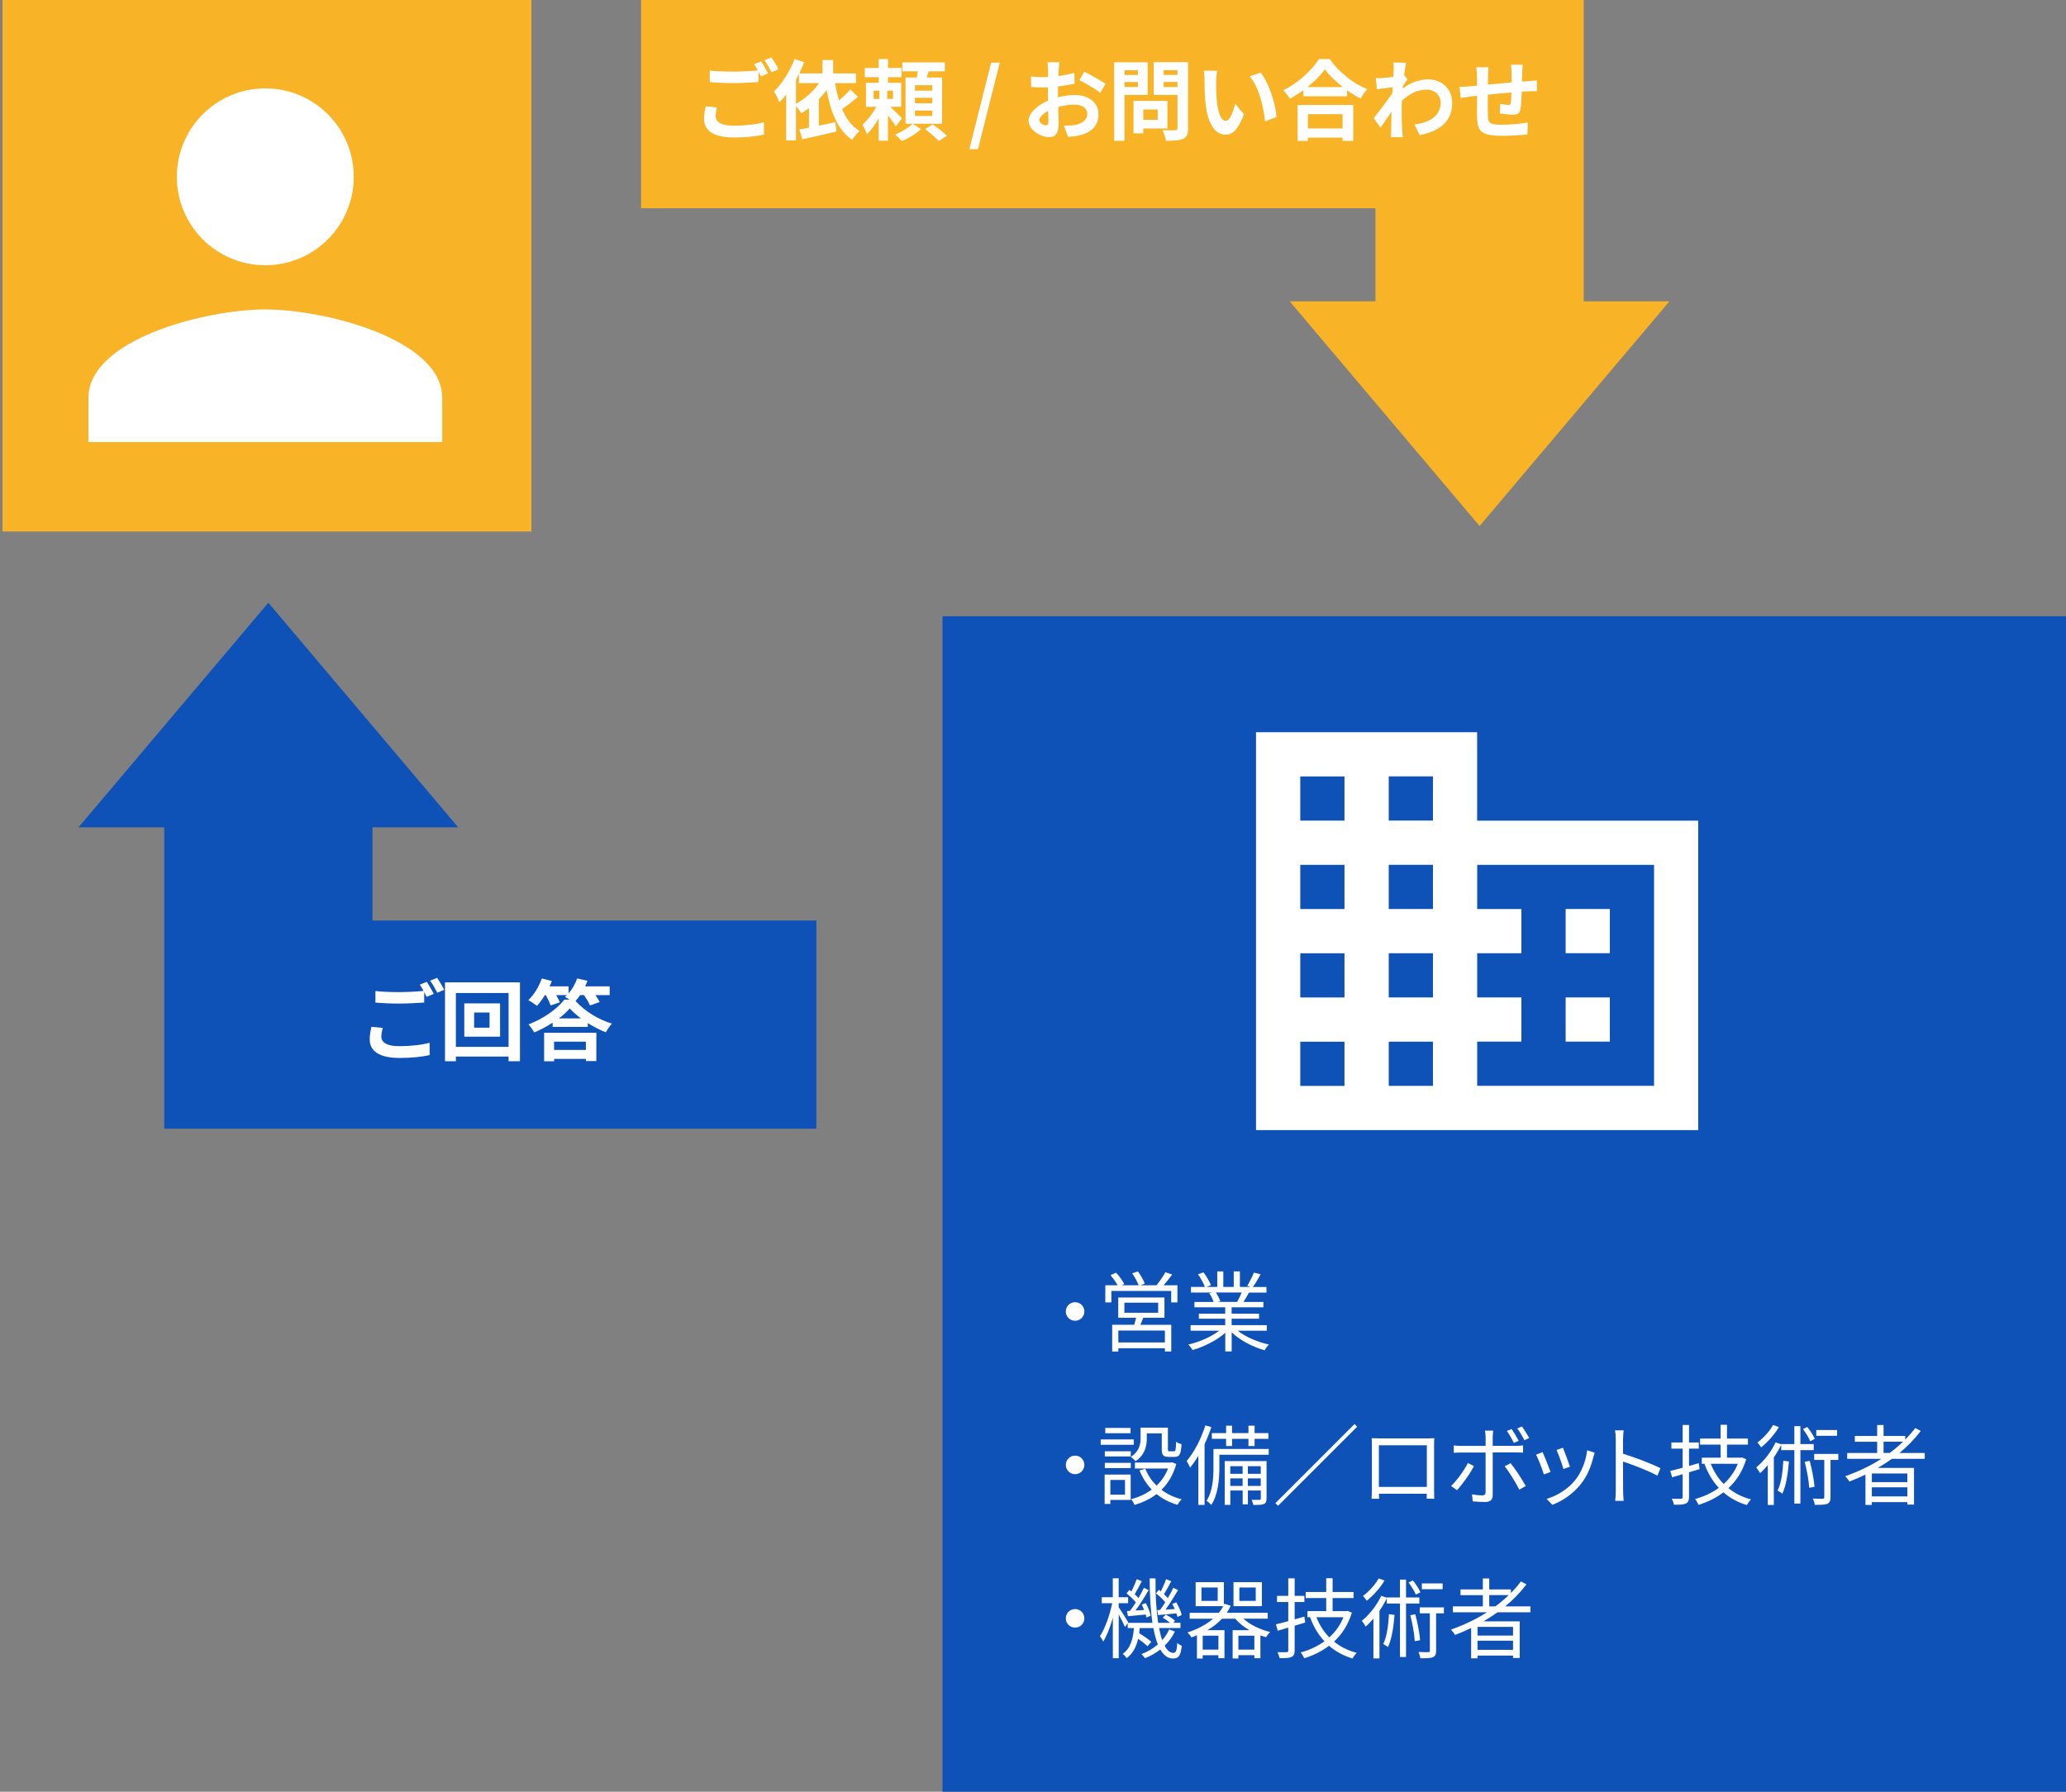<?xml version="1.0" encoding="UTF-8"?>
<svg id="_レイヤー_2" data-name="レイヤー 2" xmlns="http://www.w3.org/2000/svg" width="430" height="373.01" viewBox="0 0 430 373.01">
  <rect x="0" y="0" width="430" height="373.01" fill="#808080" stroke="none"/>
  <defs>
    <style>
      .cls-1 {
        fill: #0e51b7;
      }

      .cls-1, .cls-2, .cls-3, .cls-4 {
        stroke-width: 0px;
      }

      .cls-2 {
        fill: #f9b326;
      }

      .cls-3 {
        fill: none;
      }

      .cls-4 {
        fill: #fff;
      }
    </style>
  </defs>
  <g id="_レイヤー_1-2" data-name="レイヤー 1">
    <g>
      <g>
        <rect class="cls-2" x=".25" y=".29" width="110.65" height="110.08" transform="translate(110.89 -.25) rotate(90)"/>
        <g>
          <path class="cls-3" d="m0,0h110.44v110.44H0V0Z"/>
          <path class="cls-4" d="m55.22,55.22c10.17,0,18.41-8.24,18.41-18.41s-8.24-18.41-18.41-18.41-18.41,8.24-18.41,18.41,8.24,18.41,18.41,18.41Zm0,9.2c-12.29,0-36.81,6.17-36.81,18.41v9.2h73.63v-9.2c0-12.24-24.53-18.41-36.81-18.41Z"/>
        </g>
      </g>
      <g>
        <rect class="cls-1" x="190.73" y="133.73" width="244.71" height="233.84" transform="translate(563.73 -62.43) rotate(90)"/>
        <g>
          <path class="cls-3" d="m252.22,138.64h110.44v110.44h-110.44v-110.44Z"/>
          <path class="cls-4" d="m307.44,170.85v-18.41h-46.02v82.83h92.03v-64.42h-46.02Zm-27.61,55.22h-9.2v-9.2h9.2v9.2Zm0-18.41h-9.2v-9.2h9.2v9.2Zm0-18.41h-9.2v-9.2h9.2v9.2Zm0-18.41h-9.2v-9.2h9.2v9.2Zm18.41,55.22h-9.2v-9.2h9.2v9.2Zm0-18.41h-9.2v-9.2h9.2v9.2Zm0-18.41h-9.2v-9.2h9.2v9.2Zm0-18.41h-9.2v-9.2h9.2v9.2Zm46.02,55.22h-36.81v-9.2h9.2v-9.2h-9.2v-9.2h9.2v-9.2h-9.2v-9.2h36.81v46.02Zm-9.2-36.81h-9.2v9.2h9.2v-9.2Zm0,18.41h-9.2v9.2h9.2v-9.2Z"/>
        </g>
        <g>
          <path class="cls-4" d="m223.76,271.1c1.08,0,1.93.86,1.93,1.93s-.86,1.93-1.93,1.93-1.93-.86-1.93-1.93.86-1.93,1.93-1.93Z"/>
          <path class="cls-4" d="m245.06,267.58v3.56h-1.3v-2.39h-12.45v2.39h-1.26v-3.56h2.57c-.35-.64-.95-1.48-1.48-2.12l1.15-.51c.66.71,1.39,1.72,1.7,2.37l-.55.26h3.56c-.26-.71-.84-1.73-1.35-2.5l1.19-.4c.55.77,1.19,1.86,1.42,2.55l-.89.35h3.32c.66-.78,1.44-1.92,1.86-2.72l1.41.47c-.55.77-1.19,1.59-1.77,2.24h2.87Zm-7.12,6.77c-.18.51-.38,1-.58,1.46h6.42v5.55h-1.33v-.68h-9.69v.69h-1.28v-5.57h4.58c.13-.46.29-.99.4-1.46h-3.72v-4.22h9.62v4.22h-4.42Zm4.51,2.65h-9.69v2.48h9.69v-2.48Zm-8.43-3.7h7.03v-2.1h-7.03v2.1Z"/>
          <path class="cls-4" d="m257.6,277.03c1.66,1.31,4.18,2.39,6.52,2.88-.31.29-.73.82-.91,1.2-2.45-.69-5.11-2.06-6.86-3.74v3.98h-1.33v-3.89c-1.75,1.59-4.42,2.9-6.81,3.6-.18-.35-.58-.86-.88-1.15,2.26-.51,4.8-1.61,6.44-2.88h-5.97v-1.15h7.21v-1.35h-5.49v-1.04h5.49v-1.33h-6.41v-1.11h3.98c-.16-.55-.53-1.28-.89-1.83l.64-.13h-4.45v-1.17h2.9c-.26-.73-.89-1.83-1.44-2.65l1.15-.38c.62.82,1.28,1.95,1.55,2.68l-.93.35h2.24v-3.23h1.26v3.23h2.17v-3.23h1.28v3.23h2.21l-.68-.22c.47-.77,1.06-1.95,1.39-2.77l1.39.37c-.51.93-1.09,1.93-1.61,2.63h2.83v1.17h-3.65c-.36.69-.77,1.4-1.13,1.95h4.14v1.11h-6.61v1.33h5.71v1.04h-5.71v1.35h7.32v1.15h-6.06Zm-4.54-7.94c.4.57.77,1.33.91,1.82l-.58.13h4.29l-.18-.06c.31-.53.68-1.28.93-1.9h-5.37Z"/>
          <path class="cls-4" d="m223.76,303.04c1.08,0,1.93.86,1.93,1.93s-.86,1.93-1.93,1.93-1.93-.86-1.93-1.93.86-1.93,1.93-1.93Z"/>
          <path class="cls-4" d="m235.97,300.78h-6.88v-1.11h6.88v1.11Zm-.64,11.48h-4.23v.84h-1.19v-6.11h5.42v5.27Zm-5.38-10.13h5.4v1.08h-5.4v-1.08Zm0,2.41h5.4v1.09h-5.4v-1.09Zm5.35-6.17h-5.26v-1.1h5.26v1.1Zm-4.2,9.73v3.07h3.05v-3.07h-3.05Zm7.59-8.67c0,1.57-.4,3.49-2.34,4.76-.2-.24-.71-.71-.99-.89,1.75-1.11,2.03-2.63,2.03-3.89v-2.19h5.69v4.45c0,.4.05.47.35.47h.91c.33,0,.4-.24.44-1.99.26.22.78.42,1.13.49-.11,2.14-.44,2.66-1.41,2.66h-1.26c-1.11,0-1.44-.35-1.44-1.64v-3.25h-3.12v1Zm6.13,5.35c-.62,2.24-1.7,4.02-3.08,5.38,1.19.89,2.59,1.57,4.2,1.97-.29.27-.69.82-.88,1.15-1.66-.49-3.1-1.24-4.34-2.24-1.35,1.04-2.92,1.77-4.58,2.26-.13-.33-.47-.91-.73-1.19,1.55-.4,3.03-1.06,4.31-2.01-1.08-1.11-1.93-2.45-2.55-3.98l1.2-.36c.53,1.33,1.33,2.52,2.35,3.52,1.02-.97,1.84-2.15,2.39-3.56h-6.9v-1.24h7.5l.24-.05.88.35Z"/>
          <path class="cls-4" d="m252.13,297.09c-.4,1.2-.88,2.41-1.42,3.56v12.65h-1.3v-10.22c-.55.91-1.11,1.73-1.72,2.45-.13-.33-.49-1.04-.71-1.37,1.57-1.83,3.01-4.6,3.89-7.41l1.26.35Zm11.93,5.77h-10.27v2.72c0,2.26-.24,5.53-1.68,7.72-.2-.24-.69-.68-.99-.84,1.3-2.03,1.44-4.84,1.44-6.9v-3.91h11.5v1.2Zm-8.87-3.32h-2.96v-1.19h2.96v-1.55h1.24v1.55h3.41v-1.55h1.28v1.55h2.87v1.19h-2.87v1.5h-1.28v-1.5h-3.41v1.5h-1.24v-1.5Zm8.41,12.45c0,.6-.11.93-.53,1.11-.44.2-1.13.22-2.21.2-.06-.29-.2-.75-.35-1.06.79.02,1.42.02,1.64,0,.22-.02.26-.05.26-.26v-1.68h-2.68v2.88h-1.09v-2.88h-2.57v2.99h-1.17v-9.11h8.71v7.79Zm-7.54-6.75v1.59h2.57v-1.59h-2.57Zm2.57,4.11v-1.57h-2.57v1.57h2.57Zm1.09-4.11v1.59h2.68v-1.59h-2.68Zm2.68,4.11v-1.57h-2.68v1.57h2.68Z"/>
          <path class="cls-4" d="m281.91,296.47l.55.55-16.46,16.46-.55-.55,16.46-16.46Z"/>
          <path class="cls-4" d="m298.47,309.83c0,.58.02,1.99.04,2.19h-1.57c0-.13.02-.55.02-1.04h-9.96c.02.47.02.91.04,1.04h-1.57c.02-.22.06-1.57.06-2.21v-8.98c0-.42,0-.99-.04-1.42.71.02,1.2.04,1.62.04h9.8c.4,0,1.06,0,1.61-.04-.04.46-.04.97-.04,1.42v9Zm-11.48-8.94v8.67h9.98v-8.67h-9.98Z"/>
          <path class="cls-4" d="m306.77,305.21c-.77,1.57-2.48,3.89-3.5,5.02l-1.26-.86c1.2-1.13,2.77-3.3,3.49-4.78l1.28.62Zm3.91-2.81v8.83c0,.97-.47,1.46-1.57,1.46-.77,0-1.86-.05-2.59-.13l-.15-1.46c.8.15,1.64.22,2.12.22s.71-.22.71-.69v-8.23h-5.07c-.55,0-1.06.02-1.55.05v-1.53c.51.05.97.09,1.55.09h5.07v-1.88c0-.4-.06-1.02-.13-1.3h1.72c-.05.26-.11.91-.11,1.31v1.86h4.82c.44,0,1.04-.02,1.5-.09v1.51c-.49-.04-1.04-.04-1.48-.04h-4.84Zm3.72,2.21c.97,1.17,2.43,3.45,3.16,4.76l-1.35.75c-.71-1.42-2.08-3.7-3.05-4.85l1.24-.66Zm.69-4.23c-.37-.75-.97-1.79-1.46-2.48l.99-.4c.46.66,1.08,1.7,1.46,2.45l-.99.44Zm2.19-.55c-.4-.78-.97-1.77-1.48-2.45l.97-.42c.47.68,1.15,1.75,1.5,2.43l-.99.44Z"/>
          <path class="cls-4" d="m322.72,306.44l-1.39.51c-.27-.95-1.26-3.47-1.62-4.11l1.35-.53c.37.78,1.31,3.18,1.66,4.12Zm9.18-4.01c-.13.38-.2.68-.27.91-.49,2.01-1.28,3.96-2.59,5.6-1.68,2.14-3.91,3.56-5.95,4.34l-1.2-1.24c2.12-.6,4.43-1.99,5.93-3.87,1.3-1.59,2.24-3.91,2.52-6.24l1.57.49Zm-5.16,2.92l-1.35.47c-.2-.82-1.04-3.14-1.42-3.96l1.33-.46c.31.73,1.2,3.14,1.44,3.94Z"/>
          <path class="cls-4" d="m344.97,307.22c-1.99-1.08-5.15-2.3-7.17-2.94l.02,6.02c0,.58.04,1.55.11,2.15h-1.75c.07-.58.11-1.48.11-2.15v-10.62c0-.51-.04-1.33-.15-1.9h1.79c-.05.57-.13,1.35-.13,1.9v2.97c2.41.73,5.86,2.04,7.79,3.01l-.62,1.55Z"/>
          <path class="cls-4" d="m353.73,305.85c-.73.22-1.48.44-2.19.66v5.16c0,.77-.2,1.13-.68,1.35-.46.22-1.22.26-2.46.24-.05-.35-.26-.88-.44-1.24.88.02,1.66.02,1.88,0,.27,0,.37-.09.37-.35v-4.76l-2.19.64-.38-1.33c.73-.16,1.61-.38,2.57-.66v-3.98h-2.34v-1.28h2.34v-3.65h1.33v3.65h2.03v1.28h-2.03v3.61c.66-.18,1.35-.38,2.03-.58l.16,1.24Zm9.71-2.04c-.77,2.5-2.06,4.49-3.7,6,1.31,1.08,2.88,1.86,4.71,2.35-.29.27-.68.8-.88,1.17-1.9-.58-3.52-1.46-4.87-2.65-1.55,1.19-3.32,2.03-5.18,2.61-.15-.37-.47-.93-.73-1.22,1.77-.47,3.47-1.24,4.95-2.32-1.28-1.37-2.28-3.05-2.99-5l.05-.02h-.6v-1.26h3.91v-2.72h-4.27v-1.26h4.27v-2.87h1.33v2.87h4.36v1.26h-4.36v2.72h2.9l.22-.05.89.38Zm-7.37.93c.62,1.59,1.53,3.03,2.68,4.2,1.26-1.13,2.28-2.54,2.94-4.2h-5.62Z"/>
          <path class="cls-4" d="m374.72,301.89v11.13h-1.26v-11.13h-2.74v-1.09c-.44.89-.95,1.77-1.53,2.61v9.91h-1.26v-8.29c-.53.62-1.06,1.19-1.61,1.66-.15-.29-.55-.91-.8-1.2,1.57-1.28,3.1-3.19,4.03-5.2l1.17.38v-.04h2.74v-3.72h1.26v3.72h2.77v1.26h-2.77Zm-4.47-4.8c-.88,1.5-2.34,3.16-3.7,4.22-.18-.29-.53-.75-.77-1,1.24-.93,2.59-2.41,3.25-3.65l1.22.44Zm2.08,7.17c-.22,2.59-.58,5.04-1.37,6.7-.2-.18-.71-.51-.99-.64.77-1.53,1.06-3.85,1.2-6.22l1.15.16Zm4.44-4.22c-.26-.69-.93-1.75-1.52-2.52l.89-.44c.64.77,1.3,1.79,1.57,2.48l-.95.47Zm-.11,4.09c.47,1.73.88,3.91,1,5.4l-1.11.2c-.07-1.46-.49-3.7-.93-5.4l1.04-.2Zm5.95-.2h-1.62v7.77c0,.73-.15,1.13-.66,1.37-.51.2-1.33.22-2.61.22-.05-.37-.22-.93-.4-1.31.95.04,1.79.04,2.04.04.26-.02.33-.09.33-.33v-7.76h-2.1v-1.24h5.02v1.24Zm-.26-5.02h-4.33v-1.2h4.33v1.2Z"/>
          <path class="cls-4" d="m393.77,303.7c-.95.68-1.93,1.31-2.94,1.9h7.54v7.63h-1.39v-.51h-7.39v.58h-1.33v-6.31c-1.1.53-2.23,1.02-3.34,1.44-.16-.29-.6-.84-.86-1.11,2.65-.93,5.2-2.13,7.5-3.61h-7.1v-1.22h6.24v-2.34h-4.65v-1.2h4.65v-2.28h1.33v2.28h4.51v.75c.77-.77,1.46-1.57,2.08-2.41l1.15.62c-1.28,1.68-2.77,3.21-4.43,4.58h5.26v1.22h-6.83Zm3.21,3.05h-7.39v1.81h7.39v-1.81Zm0,4.78v-1.9h-7.39v1.9h7.39Zm-3.67-9.05c.99-.73,1.92-1.51,2.77-2.34h-4.05v2.34h1.28Z"/>
          <path class="cls-4" d="m223.76,334.98c1.08,0,1.93.86,1.93,1.93s-.86,1.93-1.93,1.93-1.93-.86-1.93-1.93.86-1.93,1.93-1.93Z"/>
          <path class="cls-4" d="m244.52,339.67c-.51,1.1-1.24,2.08-2.12,2.94.51.97,1.11,1.5,1.81,1.5.53,0,.73-.44.82-2.08.24.26.66.49.93.6-.22,2.04-.62,2.65-1.82,2.65-1.1,0-1.95-.68-2.65-1.88-.93.73-2.01,1.35-3.18,1.82-.16-.22-.49-.64-.73-.86,1.3-.51,2.46-1.19,3.41-2.01-.38-.95-.69-2.1-.93-3.41h-2.85c-.02.37-.07.71-.11,1.06.89.55,1.95,1.28,2.52,1.79l-.77.93c-.44-.42-1.2-1.02-1.97-1.55-.38,1.64-1.06,3.07-2.39,4.03-.18-.27-.53-.69-.82-.89,1.66-1.15,2.15-3.19,2.34-5.37h-1.3v-1.02l-.57.8c-.24-.58-.8-1.7-1.3-2.61v9.11h-1.22v-8.43c-.55,1.93-1.26,3.8-2.01,4.96-.15-.33-.46-.84-.68-1.13,1.04-1.52,2.06-4.4,2.55-6.86h-2.17v-1.24h2.3v-3.94h1.22v3.94h1.97v1.24h-1.97v.82c.47.66,1.72,2.65,1.99,3.16l-.07.11h5.11c-.4-2.65-.57-5.82-.58-9.25h1.22c-.04,3.56.16,6.72.55,9.25h2.48c-.44-.37-1.02-.79-1.53-1.06l.64-.66c.69.37,1.52.89,1.93,1.31l-.38.4h1.5v1.09h-4.45c.18.97.4,1.81.66,2.52.6-.68,1.1-1.42,1.44-2.23l1.17.44Zm-9.33-4.31c.38-.51.8-1.13,1.22-1.77-.47-.58-1.26-1.33-1.93-1.86l.57-.75c.15.11.29.22.44.33.4-.78.84-1.81,1.1-2.55l1.06.42c-.47.89-1.02,1.97-1.48,2.72.31.27.58.55.78.8.44-.75.84-1.5,1.13-2.14l.99.47c-.78,1.35-1.81,3.01-2.74,4.25l1.79-.11c-.15-.4-.31-.78-.49-1.13l.84-.31c.47.82.89,1.93,1.02,2.63l-.89.38c-.04-.18-.07-.4-.15-.62-1.31.11-2.57.24-3.69.35l-.2-1.08.64-.04Zm6.24-.18c.35-.46.73-1,1.1-1.61-.46-.58-1.22-1.31-1.92-1.84l.57-.75c.13.11.27.2.42.33.4-.78.86-1.81,1.11-2.55l1.06.42c-.46.91-1.04,1.97-1.5,2.7.29.29.58.57.8.82.44-.75.84-1.5,1.13-2.14l.99.47c-.77,1.3-1.73,2.87-2.61,4.07l1.93-.13c-.16-.37-.35-.73-.53-1.04l.84-.35c.49.84,1,1.93,1.13,2.63l-.88.42c-.04-.22-.11-.47-.22-.75-1.37.15-2.66.24-3.81.35l-.2-1.02.58-.04Z"/>
          <path class="cls-4" d="m258.79,336.99c1.39,1.26,3.49,2.28,5.57,2.77-.29.27-.66.77-.86,1.09-.38-.11-.78-.24-1.17-.38v4.74h-1.26v-.62h-3.32v.68h-1.2v-5.89h3.49c-1.15-.68-2.17-1.48-2.94-2.39h-2.76c-.86.91-1.88,1.72-3.05,2.39h3.56v5.84h-1.26v-.62h-3.27v.68h-1.2v-4.84c-.36.16-.75.31-1.13.44-.16-.29-.58-.78-.84-1.02,2.1-.69,3.92-1.64,5.33-2.87h-4.87v-1.22h6.06c.36-.44.67-.89.93-1.39h-5.75v-5h5.88v4.74l.11-.24,1.31.42c-.24.51-.51,1-.82,1.46h8.52v1.22h-5.06Zm-5.35-6.5h-3.38v2.79h3.38v-2.79Zm.15,10.04h-3.27v2.9h3.27v-2.9Zm9.05-6.15h-5.91v-5h5.91v5Zm-1.57,9.05v-2.9h-3.32v2.9h3.32Zm.29-12.94h-3.41v2.79h3.41v-2.79Z"/>
          <path class="cls-4" d="m271.65,337.79c-.73.22-1.48.44-2.19.66v5.16c0,.77-.2,1.13-.68,1.35-.46.22-1.22.26-2.46.24-.05-.35-.26-.88-.44-1.24.88.02,1.66.02,1.88,0,.27,0,.37-.09.37-.35v-4.76l-2.19.64-.38-1.33c.73-.16,1.61-.38,2.57-.66v-3.98h-2.34v-1.28h2.34v-3.65h1.33v3.65h2.03v1.28h-2.03v3.61c.66-.18,1.35-.38,2.03-.58l.16,1.24Zm9.71-2.04c-.77,2.5-2.06,4.49-3.7,6,1.31,1.08,2.88,1.86,4.71,2.35-.29.27-.68.8-.88,1.17-1.9-.58-3.52-1.46-4.87-2.65-1.55,1.19-3.32,2.03-5.18,2.61-.15-.36-.47-.93-.73-1.22,1.77-.47,3.47-1.24,4.95-2.32-1.28-1.37-2.28-3.05-2.99-5l.05-.02h-.6v-1.26h3.91v-2.72h-4.27v-1.26h4.27v-2.87h1.33v2.87h4.36v1.26h-4.36v2.72h2.9l.22-.05.89.38Zm-7.37.93c.62,1.59,1.53,3.03,2.68,4.2,1.26-1.13,2.28-2.54,2.94-4.2h-5.62Z"/>
          <path class="cls-4" d="m292.64,333.83v11.13h-1.26v-11.13h-2.74v-1.09c-.44.89-.95,1.77-1.53,2.61v9.91h-1.26v-8.29c-.53.62-1.06,1.19-1.61,1.66-.15-.29-.55-.91-.8-1.2,1.57-1.28,3.1-3.19,4.03-5.2l1.17.38v-.04h2.74v-3.72h1.26v3.72h2.77v1.26h-2.77Zm-4.47-4.8c-.88,1.5-2.34,3.16-3.71,4.22-.18-.29-.53-.75-.77-1,1.24-.93,2.59-2.41,3.25-3.65l1.22.44Zm2.08,7.17c-.22,2.59-.58,5.04-1.37,6.7-.2-.18-.71-.51-.99-.64.77-1.53,1.06-3.85,1.2-6.22l1.15.16Zm4.43-4.22c-.26-.69-.93-1.75-1.51-2.52l.89-.44c.64.77,1.3,1.79,1.57,2.48l-.95.47Zm-.11,4.09c.47,1.73.88,3.91,1,5.4l-1.11.2c-.07-1.46-.49-3.7-.93-5.4l1.04-.2Zm5.95-.2h-1.62v7.77c0,.73-.15,1.13-.66,1.37-.51.2-1.33.22-2.61.22-.05-.36-.22-.93-.4-1.31.95.04,1.79.04,2.04.04.26-.02.33-.09.33-.33v-7.76h-2.1v-1.24h5.02v1.24Zm-.26-5.02h-4.33v-1.2h4.33v1.2Z"/>
          <path class="cls-4" d="m311.7,335.64c-.95.68-1.93,1.31-2.94,1.9h7.54v7.63h-1.39v-.51h-7.39v.58h-1.33v-6.31c-1.1.53-2.23,1.02-3.34,1.44-.16-.29-.6-.84-.86-1.11,2.65-.93,5.2-2.14,7.5-3.61h-7.1v-1.22h6.24v-2.34h-4.65v-1.2h4.65v-2.28h1.33v2.28h4.51v.75c.77-.77,1.46-1.57,2.08-2.41l1.15.62c-1.28,1.68-2.77,3.21-4.43,4.58h5.26v1.22h-6.83Zm3.21,3.05h-7.39v1.81h7.39v-1.81Zm0,4.78v-1.9h-7.39v1.9h7.39Zm-3.67-9.05c.99-.73,1.92-1.51,2.77-2.34h-4.05v2.34h1.28Z"/>
        </g>
      </g>
      <g>
        <polygon class="cls-2" points="329.62 62.74 329.62 0 299.96 0 286.27 0 133.42 0 133.42 43.35 286.27 43.35 286.27 62.74 268.43 62.74 307.95 109.51 347.46 62.74 329.62 62.74"/>
        <g>
          <path class="cls-4" d="m149.24,22.35c-.16.66-.29,1.22-.29,1.83,0,1.15,1.08,1.99,3.69,1.99,2.45,0,4.75-.27,6.35-.71l.02,2.56c-1.57.36-3.74.6-6.28.6-4.14,0-6.2-1.39-6.2-3.87,0-1.04.2-1.92.35-2.61l2.37.22Zm9.16-9.58c.46.67,1.11,1.82,1.46,2.5l-1.48.64c-.15-.29-.33-.64-.51-1v2.17c-1.26.09-3.5.22-5.22.22-1.9,0-3.47-.09-4.93-.2v-2.41c1.33.15,3.01.22,4.91.22,1.73,0,3.72-.11,5.11-.24-.26-.47-.53-.95-.79-1.31l1.44-.58Zm2.15-.82c.49.67,1.17,1.84,1.48,2.48l-1.44.62c-.38-.77-.97-1.82-1.48-2.52l1.44-.58Z"/>
          <path class="cls-4" d="m178.57,20.17c-1.06.88-2.26,1.82-3.3,2.55.84,1.97,2.01,3.58,3.63,4.54-.51.44-1.19,1.28-1.55,1.86-2.98-2.04-4.44-5.75-5.31-10.37-.49.68-1.02,1.31-1.61,1.9v5.51c1.11-.22,2.3-.47,3.45-.73l.22,1.95c-2.46.6-5.11,1.19-7.12,1.62l-.6-2.06c.58-.11,1.26-.22,1.99-.36v-4.09c-.51.4-1.04.77-1.57,1.09-.24-.36-.73-1.04-1.13-1.51v7.17h-2.04v-9.56c-.46.6-.93,1.15-1.41,1.62-.2-.53-.77-1.73-1.13-2.26,1.68-1.61,3.3-4.18,4.29-6.75l2.01.66c-.31.77-.66,1.55-1.04,2.34h4.84v-2.79h2.21v2.79h4.75v2.01h-4.33c.2,1.28.46,2.48.8,3.63.86-.73,1.73-1.59,2.34-2.3l1.62,1.53Zm-12.9,1.44c1.84-1.02,3.6-2.55,4.82-4.31h-4.2v-1.92c-.2.4-.4.78-.62,1.17v5.05Z"/>
          <path class="cls-4" d="m186.45,26.29c-.35-.58-1-1.48-1.64-2.26v5.27h-1.93v-4.67c-.73,1.3-1.59,2.52-2.46,3.32-.18-.58-.6-1.46-.91-1.99,1.02-.89,2.14-2.35,2.88-3.72h-2.15v-5h2.65v-1.17h-2.9v-1.92h2.9v-1.86h1.93v1.86h2.81v1.92h-2.81v1.17h2.74v5h-2.26c.82.77,2.08,2.03,2.43,2.39l-1.26,1.66Zm-4.62-5.69h1.19v-1.73h-1.19v1.73Zm4.03-1.73h-1.2v1.73h1.2v-1.73Zm5.84,7.99c-.97.95-2.61,1.95-4,2.5-.35-.4-.95-1-1.41-1.37,1.35-.49,2.9-1.46,3.67-2.24l1.73,1.11Zm4.38-1.11h-7.61v-9.62h2.34c.07-.42.15-.86.2-1.28h-3.21v-1.86h8.85v1.86h-3.36c-.13.44-.27.88-.42,1.28h3.21v9.62Zm-2.04-8.01h-3.61v1.13h3.61v-1.13Zm0,2.63h-3.61v1.13h3.61v-1.13Zm0,2.65h-3.61v1.13h3.61v-1.13Zm.09,2.88c.97.68,2.28,1.68,2.96,2.37l-1.7,1.09c-.6-.68-1.88-1.75-2.85-2.48l1.59-.99Z"/>
          <path class="cls-4" d="m206.29,13.04h1.79l-4.53,18.01h-1.79l4.53-18.01Z"/>
          <path class="cls-4" d="m220.2,20.25c1.22-.31,2.46-.47,3.47-.47,2.77,0,4.96,1.48,4.96,3.96,0,2.14-1.11,3.74-3.98,4.45-.84.18-1.66.26-2.37.29l-.84-2.32c.82,0,1.59-.02,2.23-.13,1.46-.26,2.63-1,2.63-2.32,0-1.22-1.1-1.93-2.66-1.93-1.11,0-2.28.18-3.39.49.04,1.44.09,2.83.09,3.45,0,2.24-.82,2.83-1.99,2.83-1.77,0-4.27-1.51-4.27-3.43,0-1.59,1.84-3.21,4.05-4.18-.02-.42-.02-.84-.02-1.26v-1.52c-.35.02-.68.04-.97.04-.82,0-1.73-.02-2.52-.09l-.04-2.19c1.06.13,1.84.15,2.5.15.33,0,.68-.02,1.04-.04.02-.64.02-1.17.02-1.48,0-.38-.07-1.26-.13-1.59h2.48c-.04.33-.11,1.11-.15,1.57-.02.4-.04.84-.05,1.3,1.19-.16,2.37-.4,3.32-.67l.05,2.26c-1.02.24-2.26.42-3.45.57-.02.55-.02,1.09-.02,1.62v.64Zm-1.99,5.07c0-.46-.02-1.28-.05-2.23-1.11.57-1.84,1.31-1.84,1.95,0,.55.84,1.06,1.31,1.06.33,0,.58-.16.58-.78Zm7.45-10.4c1.39.68,3.49,1.86,4.43,2.54l-1.1,1.86c-.86-.75-3.21-2.08-4.34-2.63l1-1.77Z"/>
          <path class="cls-4" d="m234.05,19.75v9.56h-2.15V12.97h6.97v6.79h-4.82Zm0-5.13v.99h2.79v-.99h-2.79Zm2.79,3.49v-1.04h-2.79v1.04h2.79Zm1.11,8.63v1.02h-2.03v-6.75h7.06v5.73h-5.04Zm0-3.94v2.15h3.01v-2.15h-3.01Zm9.33,3.92c0,1.2-.26,1.83-1.02,2.17-.75.36-1.9.42-3.58.42-.07-.62-.42-1.64-.73-2.23,1.06.07,2.3.05,2.65.04.35,0,.47-.11.47-.44v-6.92h-4.95v-6.81h7.15v13.76Zm-5.09-12.12v1h2.88v-1h-2.88Zm2.88,3.52v-1.06h-2.88v1.06h2.88Z"/>
          <path class="cls-4" d="m253.12,16.93c-.02,1.17,0,2.54.11,3.83.26,2.61.8,4.38,1.93,4.38.86,0,1.57-2.12,1.92-3.54l1.83,2.19c-1.2,3.14-2.34,4.25-3.8,4.25-1.97,0-3.71-1.79-4.22-6.64-.16-1.66-.2-3.76-.2-4.87,0-.51-.02-1.28-.13-1.83l2.77.04c-.13.64-.22,1.7-.22,2.19Zm12.56,7.43l-2.39.91c-.27-2.9-1.24-7.15-3.21-9.38l2.3-.77c1.72,2.1,3.1,6.46,3.3,9.23Z"/>
          <path class="cls-4" d="m276.76,12.29c1.95,2.79,4.91,5.11,7.81,6.28-.53.57-1.02,1.28-1.41,1.95-.93-.47-1.88-1.08-2.79-1.73v1.26h-9.09v-1.28c-.89.66-1.86,1.26-2.83,1.79-.29-.53-.89-1.31-1.37-1.77,3.14-1.51,6.06-4.27,7.43-6.5h2.24Zm-6.68,9.56h11.57v7.48h-2.23v-.68h-7.21v.68h-2.14v-7.48Zm9.4-3.72c-1.51-1.19-2.87-2.5-3.74-3.7-.86,1.22-2.14,2.52-3.63,3.7h7.37Zm-7.26,5.64v2.97h7.21v-2.97h-7.21Z"/>
          <path class="cls-4" d="m292.93,16.51c-.24.31-.62.89-.93,1.37-.02.18-.02.35-.04.53,1.83-1.37,3.69-1.88,5.31-1.88,2.79,0,4.98,1.97,4.98,4.87,0,3.65-2.28,5.84-6.77,6.73l-1.08-2.19c3.18-.49,5.44-1.77,5.44-4.6,0-1.41-1.13-2.68-2.94-2.68-1.92,0-3.61.91-5.13,2.32-.02.51-.04,1.02-.04,1.5,0,1.48,0,2.99.11,4.69.02.33.09.99.13,1.39h-2.48c.04-.38.05-1.04.05-1.33.04-1.4.04-2.45.07-3.98-.77,1.15-1.66,2.46-2.28,3.34l-1.42-2.01c1.02-1.24,2.85-3.65,3.87-5.16l.07-1.26c-.88.11-2.26.29-3.28.42l-.22-2.32c.51.02.93.02,1.57-.02.53-.04,1.31-.13,2.08-.24.04-.68.07-1.19.07-1.39,0-.51.02-1.06-.07-1.61l2.65.07c-.11.51-.26,1.44-.4,2.57l.68.86Z"/>
          <path class="cls-4" d="m316.93,13.48c-.05.27-.09,1.06-.11,1.55-.02.71-.04,1.35-.05,1.95.49-.04.95-.07,1.37-.09.49-.04,1.2-.09,1.73-.13v2.23c-.31-.02-1.26,0-1.75.02-.38.02-.86.04-1.39.07-.05,1.37-.13,2.85-.27,3.61-.18.95-.64,1.19-1.57,1.19-.64,0-2.08-.16-2.72-.27l.05-1.99c.57.11,1.3.22,1.66.22s.51-.07.57-.42c.07-.49.11-1.31.13-2.17-1.59.13-3.36.29-4.91.46-.02,1.66-.04,3.32,0,4.09.05,1.77.2,2.17,2.92,2.17,1.77,0,4.05-.22,5.4-.47l-.09,2.48c-1.22.15-3.43.29-5.15.29-4.69,0-5.26-.99-5.33-4.11-.02-.77-.02-2.52-.02-4.22l-1.22.13c-.57.07-1.7.26-2.17.33l-.24-2.32c.51,0,1.35-.04,2.26-.11l1.37-.13v-1.83c0-.75-.05-1.37-.15-2.01h2.56c-.07.6-.11,1.11-.11,1.88,0,.42,0,1.02-.02,1.73,1.53-.15,3.29-.31,4.93-.46v-2.04c0-.46-.07-1.31-.13-1.64h2.45Z"/>
        </g>
      </g>
      <g>
        <polygon class="cls-1" points="77.53 191.64 77.53 172.24 95.37 172.24 55.85 125.48 16.34 172.24 34.18 172.24 34.18 191.64 34.18 234.98 77.53 234.98 169.92 234.98 169.92 191.64 77.53 191.64"/>
        <g>
          <path class="cls-4" d="m79.66,213.98c-.16.66-.29,1.22-.29,1.83,0,1.15,1.08,1.99,3.69,1.99,2.45,0,4.75-.27,6.35-.71l.02,2.56c-1.57.36-3.74.6-6.28.6-4.14,0-6.2-1.39-6.2-3.87,0-1.04.2-1.92.35-2.61l2.37.22Zm9.16-9.58c.46.68,1.11,1.83,1.46,2.5l-1.48.64c-.15-.29-.33-.64-.51-1v2.17c-1.26.09-3.5.22-5.22.22-1.9,0-3.47-.09-4.93-.2v-2.41c1.33.15,3.01.22,4.91.22,1.73,0,3.72-.11,5.11-.24-.26-.47-.53-.95-.79-1.31l1.44-.58Zm2.15-.82c.49.68,1.17,1.84,1.48,2.48l-1.44.62c-.38-.77-.97-1.82-1.48-2.52l1.44-.58Z"/>
          <path class="cls-4" d="m108.22,204.51v16.42h-2.37v-.97h-10.97v.97h-2.26v-16.42h15.6Zm-2.37,13.43v-11.21h-10.97v11.21h10.97Zm-1.77-9.05v6.93h-7.45v-6.93h7.45Zm-2.19,1.9h-3.21v3.16h3.21v-3.16Z"/>
          <path class="cls-4" d="m120.74,207.17c-.31.46-.62.88-.95,1.22,1.97,2.19,4.84,3.89,7.57,4.71-.49.51-.93,1.24-1.28,1.81-1.2-.47-2.52-1.15-3.74-1.92v.8h-7.32v-.88c-1.2.78-2.52,1.48-3.85,2.03-.24-.46-.75-1.22-1.17-1.68,3.07-1.13,5.99-3.25,7.46-5.15h1.06c-.35-.24-.69-.46-.95-.58.15-.11.27-.24.42-.36h-2.23c.31.53.6,1.08.75,1.51l-1.92.64c-.16-.57-.57-1.42-1-2.15h-.18c-.53.86-1.1,1.62-1.64,2.23-.42-.33-1.3-.91-1.81-1.19,1.17-1.08,2.23-2.83,2.81-4.51l2.08.53c-.15.37-.29.75-.47,1.11h3.96v1.46c.77-.88,1.41-1.99,1.79-3.1l2.14.49c-.15.38-.31.77-.47,1.15h5.09v1.83h-2.96c.36.51.69,1.02.88,1.44l-2.01.71c-.22-.58-.75-1.42-1.24-2.15h-.82Zm-7.5,7.83h10.88v5.89h-2.17v-.44h-6.62v.49h-2.08v-5.95Zm2.08,1.86v1.72h6.62v-1.72h-6.62Zm5.6-4.84c-.91-.68-1.72-1.39-2.34-2.08-.58.69-1.37,1.41-2.26,2.08h4.6Z"/>
        </g>
      </g>
    </g>
  </g>
</svg>